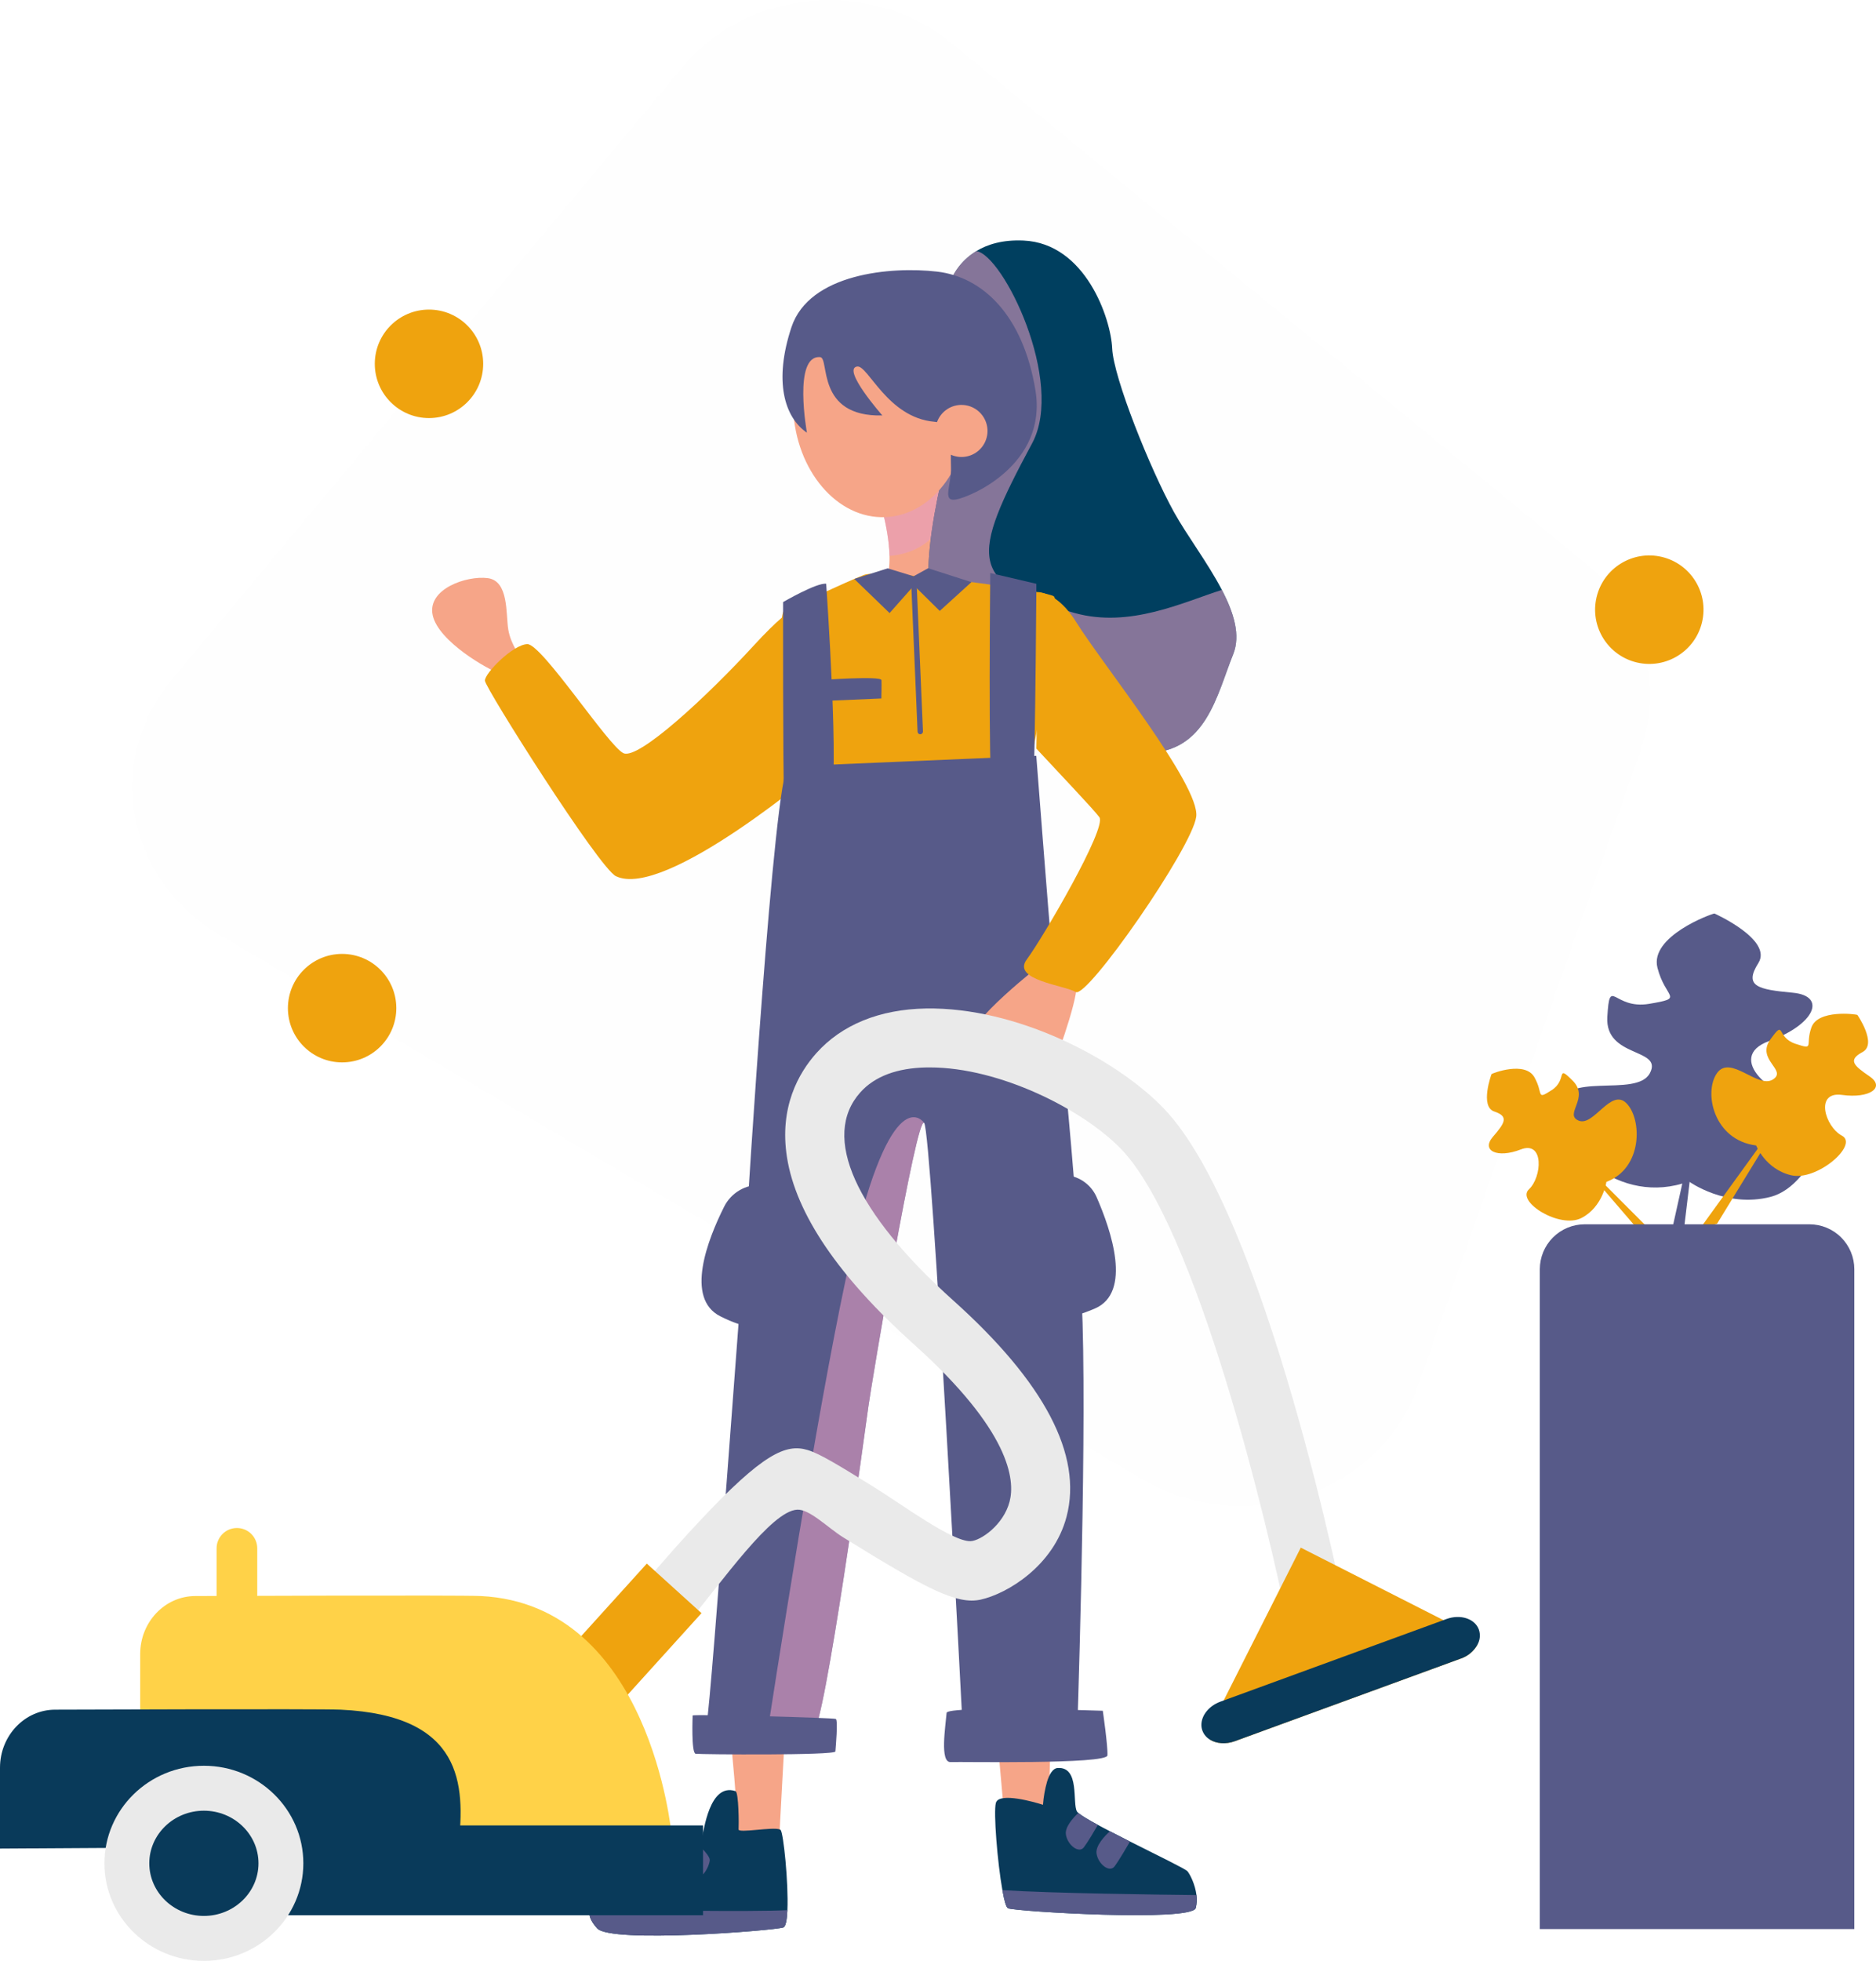 <svg width="671" height="701" viewBox="0 0 671 701" fill="none" xmlns="http://www.w3.org/2000/svg">
<g clip-path="url(#clip0_387_1995)">
<g opacity="0.06">
<path opacity="0.06" d="M244.147 23.96L61.466 242.936C37.175 272.057 45.07 314.482 78.455 334.173L408.509 528.829C445.137 550.438 493.678 534.041 507.186 495.502L586.876 268.111C595.214 244.326 587.574 218.173 567.452 201.681L340.368 15.44C311.66 -8.141 267.681 -4.245 244.147 23.96Z" fill="#001D2B"/>
</g>
<path d="M376.179 607.406L374.984 649.363L359.225 649.198C359.225 649.198 355.37 608.308 355.778 604.736C356.187 601.163 376.179 607.406 376.179 607.406Z" fill="#F6A588"/>
<path d="M260.753 615.757C260.753 615.757 264.827 653.952 263.438 656.951C262.048 659.95 278.972 660.698 278.743 659.078C278.514 657.459 281.124 615.189 280.984 614.237C280.845 613.285 260.753 615.757 260.753 615.757Z" fill="#F6A588"/>
<path d="M186.476 235.273C186.476 235.273 182.68 230.529 181.789 225.009C180.897 219.489 182.028 207.665 174.467 206.684C166.907 205.702 152.712 210.555 154.769 219.962C156.826 229.369 174.557 239.393 178.87 240.838C183.184 242.283 186.476 235.273 186.476 235.273Z" fill="#F6A588"/>
<path d="M341.34 178.678C340.797 194.088 337.44 209.275 337.44 209.275C337.44 209.275 312.362 219.175 316.795 208.193C317.866 205.548 318.224 202.215 318.145 198.727C317.911 187.766 313.418 174.966 313.418 174.966C313.418 174.966 336.543 142.581 340.274 161.065C341.335 166.346 341.569 172.53 341.34 178.678Z" fill="#F6A588"/>
<g style="mix-blend-mode:color-burn" opacity="0.76">
<g style="mix-blend-mode:color-burn" opacity="0.76">
<path d="M341.34 178.678C338.057 188.857 331.353 197.651 318.145 198.747C317.911 187.786 313.418 174.986 313.418 174.986C313.418 174.986 336.543 142.601 340.274 161.085C341.335 166.347 341.569 172.53 341.34 178.678Z" fill="#E69DC4"/>
</g>
</g>
<path d="M441.092 233.868C435.18 248.511 431.475 268.944 409.913 269.208C388.352 269.472 353.034 223.898 338.491 220.595C323.947 217.291 338.047 164.369 342.057 151.115C346.066 137.862 346.574 103.838 339.313 102.184C341.016 96.991 344.528 92.584 349.209 89.767C353.194 87.351 358.638 85.662 366.084 85.996C388.352 86.992 397.357 114.091 397.8 124.534C398.244 134.977 411.418 167.771 419.92 183.102C424.507 191.383 432.023 201.253 437.038 210.889C441.331 219.095 443.787 227.131 441.092 233.868Z" fill="#003F5F"/>
<g style="mix-blend-mode:color-burn" opacity="0.76">
<g style="mix-blend-mode:color-burn" opacity="0.76">
<path d="M441.092 233.868C435.18 248.511 431.475 268.944 409.913 269.208C388.352 269.472 353.034 223.898 338.491 220.595C323.947 217.291 338.047 164.369 342.057 151.115C346.066 137.862 346.574 103.838 339.313 102.183C341.016 96.991 344.528 92.584 349.209 89.767C358.782 91.078 380.986 136.482 369.177 158.459C346.973 199.783 346.031 208.453 384.407 219.155C404.086 224.635 423.257 215.263 437.038 210.889C441.331 219.095 443.787 227.131 441.092 233.868Z" fill="#E69DC4"/>
</g>
</g>
<path d="M316.729 184.877C334.029 184.136 347.284 165.562 346.336 143.39C345.388 121.218 330.594 103.844 313.294 104.585C295.994 105.325 282.739 123.899 283.687 146.071C284.635 168.243 299.429 185.617 316.729 184.877Z" fill="#F6A588"/>
<path d="M288.619 154.693C288.619 154.693 283.564 126.871 293.351 127.673C296.837 127.962 291.653 149.098 315.6 148.525C315.6 148.525 300.961 131.903 306.57 131.031C310.47 130.429 317.378 149.322 334.217 150.782C341.409 151.404 339.86 160.348 340.139 166.875C340.418 173.402 336.753 179.45 341.947 178.573C347.142 177.696 374.755 166.053 370.337 139.427C365.919 112.801 351.61 99.025 335.184 97.106C318.757 95.188 289.446 97.759 283.076 116.996C276.706 136.233 280.541 149.172 288.619 154.693Z" fill="#575A89"/>
<path d="M280.217 218.507C280.217 218.507 303.292 207.71 309.105 205.503C314.917 203.296 371.433 210.685 376.767 213.071C382.101 215.458 358.473 320.461 358.473 320.461L292.34 318.055C292.34 318.055 275.515 230.485 280.217 218.507Z" fill="#EFA30E"/>
<path d="M329.188 262.511C328.933 262.519 328.685 262.427 328.499 262.253C328.312 262.079 328.202 261.839 328.191 261.585L325.955 209.359C325.959 209.112 326.058 208.875 326.231 208.698C326.404 208.52 326.639 208.416 326.886 208.406C327.134 208.395 327.376 208.48 327.563 208.643C327.75 208.805 327.868 209.033 327.893 209.28L330.124 261.505C330.127 261.761 330.031 262.008 329.857 262.195C329.683 262.383 329.443 262.496 329.188 262.511Z" fill="#575A89"/>
<path d="M287.384 217.55C287.384 217.55 286.507 212.354 269.643 230.734C252.778 249.114 228.378 271.649 223.044 269.287C217.71 266.926 193.772 230.056 188.573 230.275C183.373 230.495 173.327 240.738 173.441 243.349C173.556 245.96 214.243 310.312 220.299 313.237C237.732 321.647 292.519 275.54 299.422 269.357C306.325 263.174 287.384 217.55 287.384 217.55Z" fill="#EFA30E"/>
<path d="M317.497 203.181L326.771 206.011L331.966 203.146L347.456 208.114L336.125 218.407L326.911 209.319L318.18 219.175L305.549 206.973L317.497 203.181Z" fill="#575A89"/>
<path d="M387.212 472.922C388.651 521.914 385.145 623.435 385.145 623.435C385.145 623.435 344.627 623.858 344.518 621.247C344.408 618.637 333.296 404.594 330.547 401.445C327.798 398.296 311.67 495.114 310.669 502.358C309.668 509.602 294.731 619.444 290.811 618.945C289.173 618.741 282.055 619.444 274.41 619.832C263.632 620.365 251.803 620.241 252.764 615.996C254.413 608.732 266.252 442.111 267.208 434.214C267.208 434.214 276.831 276.841 281.936 274.006L370.651 270.214C370.651 270.214 375.134 328.229 376.369 341.911C376.384 341.93 385.773 423.935 387.212 472.922Z" fill="#575A89"/>
<g style="mix-blend-mode:color-burn" opacity="0.76">
<g style="mix-blend-mode:color-burn" opacity="0.76">
<path d="M330.547 401.445C327.798 398.291 311.671 495.114 310.669 502.358C309.668 509.602 294.731 619.444 290.811 618.945C289.173 618.741 282.055 619.444 274.41 619.832C282.927 564.822 296.823 479.045 305.973 442.106C319.998 385.616 330.547 401.445 330.547 401.445Z" fill="#E69DC4"/>
</g>
</g>
<path d="M293.705 243.115C293.705 243.115 315.217 241.541 315.286 243.17C315.356 244.799 315.237 249.712 315.237 249.712L294.661 250.594C294.661 250.594 291.439 243.538 293.705 243.115Z" fill="#575A89"/>
<path d="M370.681 208.712C370.681 208.712 370.681 209.529 370.681 210.994C370.626 219.354 370.387 248.8 370.009 266.971C369.919 271.201 369.819 274.823 369.715 277.433C369.082 293.158 356.207 282.59 354.818 280.687C353.428 278.784 354.19 204.845 354.19 204.845L370.681 208.712Z" fill="#575A89"/>
<path d="M295.508 208.702C295.508 208.702 300.588 281.743 296.813 285.161C293.037 288.579 280.875 294.349 280.441 284.553C280.008 274.758 280.093 215.244 280.093 215.244C280.093 215.244 292.216 208.188 295.508 208.702Z" fill="#575A89"/>
<path d="M272.173 423.607L287.718 424.204C287.718 424.204 287.265 459.539 283.599 465.558C279.933 471.577 275.705 479.628 257.665 470.59C244.894 464.193 253.122 443.123 259.02 431.369C260.237 428.949 262.124 426.931 264.456 425.555C266.789 424.178 269.468 423.502 272.173 423.607Z" fill="#575A89"/>
<path d="M380.329 420.059L364.226 419.77C364.226 419.77 362.702 455.08 366.019 461.318C369.337 467.556 373.122 475.807 391.635 467.795C404.968 462.026 397.462 439.894 392.213 427.936C391.191 425.625 389.528 423.655 387.422 422.259C385.316 420.863 382.855 420.1 380.329 420.059Z" fill="#575A89"/>
<path d="M372.892 344.367C372.892 344.367 344.731 366.175 347.58 371.61C349.408 375.098 356.471 373.195 357.318 377.734C357.587 379.169 362.109 382.761 366.328 381.929C370.546 381.097 373.076 386.871 374.934 384.505C376.792 382.138 385.254 358.228 385.015 352.677C384.776 347.127 372.892 344.367 372.892 344.367Z" fill="#F6A588"/>
<path d="M338.58 612.344C338.177 617.241 336.09 630.111 339.985 629.941C343.88 629.772 395.923 630.823 396.107 627.545C396.291 624.267 394.444 611.601 394.444 611.601C394.444 611.601 338.795 609.718 338.58 612.344Z" fill="#575A89"/>
<path d="M353.199 153.666C353.278 155.507 352.81 157.329 351.854 158.903C350.897 160.477 349.496 161.732 347.827 162.509C346.157 163.286 344.295 163.551 342.476 163.269C340.656 162.987 338.961 162.172 337.604 160.927C336.248 159.681 335.291 158.062 334.855 156.272C334.419 154.483 334.523 152.604 335.154 150.874C335.785 149.144 336.915 147.639 338.401 146.552C339.887 145.464 341.662 144.841 343.502 144.763C345.968 144.658 348.375 145.536 350.193 147.206C352.012 148.876 353.093 151.199 353.199 153.666Z" fill="#F6A588"/>
<path d="M247.743 613.285C247.743 613.285 247.17 626.738 248.819 626.977C250.467 627.216 298.695 627.62 298.8 626.145C298.904 624.67 299.796 614.984 298.954 614.531C298.112 614.078 248.54 612.762 247.743 613.285Z" fill="#575A89"/>
<path d="M427.859 291.987C426.365 303.167 388.801 357.097 384.772 354.65C380.742 352.204 361.711 350.405 367.274 342.972C372.838 335.538 395.993 295.963 393.219 292.151C391.167 289.346 378.725 276.312 370.681 267.633C371.06 249.462 371.299 220.012 371.354 211.651C374.84 212.05 379.895 214.302 385.011 222.523C394.135 237.181 429.344 280.802 427.859 291.987Z" fill="#EFA30E"/>
<path d="M427.695 682.112C426.365 687.179 362.946 683.353 360.526 682.202C359.868 681.893 359.166 679.357 358.533 675.725C356.745 665.83 355.306 647.778 356.197 644.545C356.282 644.257 356.431 643.991 356.633 643.769C356.835 643.546 357.084 643.372 357.363 643.259C361.263 641.376 373.047 645.217 373.047 645.217C373.256 642.38 373.756 639.572 374.541 636.837C375.348 634.311 376.533 632.179 378.331 632.064C386.301 631.566 383.472 644.625 385.21 647.629C385.349 647.82 385.517 647.988 385.708 648.127C386.774 649.064 389.354 650.593 392.711 652.412C394.026 653.124 395.47 653.907 396.989 654.674C399.27 655.865 401.721 657.115 404.196 658.356C413.983 663.279 424.024 668.146 424.721 668.973C425.678 670.109 427.466 673.687 427.949 677.478C428.16 679.025 428.074 680.598 427.695 682.112Z" fill="#093A5A"/>
<path d="M392.675 652.432C391.375 654.664 388.93 658.789 387.655 660.444C385.872 662.75 381.827 659.616 381.24 655.835C380.831 653.179 383.85 649.856 385.673 648.147C386.738 649.084 389.318 650.613 392.675 652.432Z" fill="#575A89"/>
<path d="M404.161 658.376C403.135 660.145 400.097 665.351 398.622 667.269C396.834 669.586 392.795 666.452 392.207 662.676C391.769 659.846 395.196 656.298 396.954 654.704C399.255 655.885 401.686 657.135 404.161 658.376Z" fill="#575A89"/>
<path d="M427.695 682.112C426.365 687.179 362.946 683.353 360.525 682.202C359.868 681.893 359.166 679.357 358.533 675.725C376.244 676.875 415.577 677.359 427.934 677.493C428.148 679.034 428.067 680.602 427.695 682.112Z" fill="#575A89"/>
<path d="M281.632 682.874C281.477 686.362 281.044 688.773 280.177 689.067C276.87 690.193 218.482 694.817 213.596 689.401C211.105 686.656 210.413 684.469 210.926 682.68C211.439 680.891 213.063 679.566 215.344 678.43C217.242 677.483 223.512 674.085 230.286 670.244C233.11 668.635 236.034 666.956 238.753 665.351L240.925 664.051C244.306 662.023 247.225 660.194 249.053 658.879C250.248 658.017 250.976 657.384 251.075 657.051C251.748 654.809 253.71 637.256 263.029 640.325H263.064C264.244 640.723 264.294 652.527 264.174 654.026C264.065 655.451 276.437 653.03 278.892 654.026C279.01 654.064 279.118 654.129 279.206 654.216C280.217 655.302 282.065 673.149 281.632 682.874Z" fill="#093A5A"/>
<path d="M253.865 665.067C253.675 667.239 250.916 673.403 246.742 670.697C243.953 668.884 241.946 665.854 240.93 664.051C244.312 662.023 247.23 660.194 249.058 658.879C250.971 660.608 253.989 663.577 253.865 665.067Z" fill="#575A89"/>
<path d="M243.186 671.196C242.997 673.368 240.237 679.531 236.064 676.826C233.304 675.037 231.312 672.057 230.286 670.244C233.11 668.635 236.034 666.956 238.753 665.351C240.666 667.105 243.306 669.805 243.186 671.196Z" fill="#575A89"/>
<path d="M281.632 682.874C281.477 686.362 281.044 688.773 280.177 689.067C276.87 690.193 218.482 694.817 213.596 689.401C211.105 686.656 210.413 684.469 210.926 682.68C221.659 682.849 270.903 683.567 281.632 682.874Z" fill="#575A89"/>
<path d="M592.415 447.168L560.19 409.671L597.984 447.502L592.415 447.168Z" fill="#EFA30E"/>
<path d="M613.22 326.585C612.005 326.709 590.005 334.771 592.824 345.951C595.643 357.132 602.785 356.688 589.88 358.871C576.976 361.053 575.795 348.667 574.899 363.524C574.002 378.382 594.911 374.53 590.134 383.643C585.358 392.756 558.457 382.472 557.84 396.069C557.222 409.666 579.197 431.533 604.051 422.356C604.051 422.356 617.359 432.017 633.317 427.876C649.275 423.736 659.172 393.174 646.879 393.239C634.587 393.304 616.587 377.988 632.779 372.178C648.971 366.369 653.618 356.046 641.201 354.895C628.784 353.744 623.649 352.643 628.919 344.297C634.188 335.952 613.22 326.585 613.22 326.585Z" fill="#575A89"/>
<path d="M533.479 383.997C533.977 383.613 545.507 379.233 548.829 385.133C552.151 391.032 549.272 393.393 555.015 389.716C560.758 386.039 556.36 380.205 562.531 386.368C568.702 392.531 559.258 398.366 564.647 400.628C570.037 402.89 576.213 388.74 581.786 394.46C587.359 400.179 587.608 417.618 574.569 422.53C574.569 422.53 573.314 431.533 565.604 435.455C557.894 439.376 542.165 429.58 546.857 425.196C551.548 420.811 552.365 407.658 543.938 410.936C535.511 414.215 529.693 411.37 533.977 406.407C538.26 401.445 539.754 399.123 534.475 397.369C529.195 395.615 533.479 383.997 533.479 383.997Z" fill="#EFA30E"/>
<path d="M614.141 437.497L640.937 393.777L608.159 439.052L614.141 437.497Z" fill="#EFA30E"/>
<path d="M664.336 362.822C663.693 362.562 650.211 360.829 647.9 367.306C645.589 373.783 649.23 375.477 642.177 373.15C635.124 370.823 638.626 364.152 633.272 371.531C627.917 378.91 639.468 382.532 634.103 385.93C628.739 389.328 618.912 376.862 614.111 383.673C609.31 390.484 612.876 407.588 628.132 409.506C628.132 409.506 631.479 418.026 640.693 420.164C649.907 422.301 664.889 409.267 658.822 406.019C652.756 402.77 648.981 390.075 658.862 391.44C668.744 392.805 674.447 388.735 668.724 384.824C663.001 380.913 660.84 378.979 666.189 376.105C671.538 373.23 664.336 362.822 664.336 362.822Z" fill="#EFA30E"/>
<path d="M607.242 398.251L596.399 447.054L601.36 447.452L607.242 398.251Z" fill="#575A89"/>
<path d="M461.015 582.679C453.444 544.374 427.913 438.838 401.073 410.872C387.436 396.662 357.566 381.605 332.569 381.605H331.493C320.844 381.794 312.84 384.799 307.71 390.533C293.655 406.248 305.783 433.382 340.991 464.945C373.619 494.212 387.246 520.19 381.494 542.172C376.862 559.859 360.201 569.769 350.788 571.862C342.321 573.74 331.627 568.245 301.614 549.621C296.135 546.228 289.62 539.482 285.138 539.711C275.869 540.179 258.74 564.882 244.296 582.345L228.074 568.892C228.503 568.394 238.693 556.093 250.129 543.896C273.04 519.437 281.138 516.104 288.798 518.361C293.171 519.647 300.005 523.842 312.706 531.709C322.717 537.922 340.727 551.265 347.202 550.966C350.658 550.811 358.916 545.281 361.118 536.791C363.11 529.073 361.347 511.505 326.92 480.635C299.98 456.47 284.699 433.99 281.497 413.811C278.648 395.875 285.641 383.603 292.006 376.483C301.076 366.344 314.598 360.834 331.114 360.54C363.613 359.967 399.225 378.526 416.259 396.273C452.842 434.393 480.509 572.714 481.665 578.583L461.015 582.679Z" fill="#EAEAEA"/>
<path d="M528.468 587.945C527.179 590.284 525.066 592.059 522.541 592.927L441.645 622.493C438.413 623.674 435.086 623.365 432.77 621.93C432.72 619.404 432.72 617.735 432.72 617.735L437.671 607.924L465.258 553.283L516.266 579.191L523.976 583.112C523.976 583.112 525.908 585.055 528.468 587.945Z" fill="#EFA30E"/>
<path d="M231.348 558.99L197.754 596.107L217.314 613.822L250.908 576.706L231.348 558.99Z" fill="#EFA30E"/>
<path d="M528.469 587.945C527.179 590.284 525.067 592.059 522.542 592.927L441.646 622.493C438.413 623.674 435.086 623.365 432.77 621.93C431.53 621.196 430.578 620.06 430.071 618.711C429.829 618.045 429.708 617.342 429.712 616.634C429.712 613.285 432.377 609.863 436.481 608.358L437.671 607.924L516.266 579.206L517.387 578.792C522.367 576.989 527.527 578.673 528.952 582.574C529.252 583.453 529.363 584.386 529.28 585.311C529.197 586.236 528.92 587.133 528.469 587.945Z" fill="#093A5A"/>
<path d="M240.178 655.67C240.178 667.13 231.337 676.422 220.434 676.422H69.889C58.981 676.422 50.141 667.13 50.141 655.67V591.338C50.141 579.879 58.981 570.586 69.889 570.586C69.889 570.586 164.357 570.208 171.993 570.586C232.657 573.596 240.178 655.67 240.178 655.67Z" fill="#FFD248"/>
<path d="M163.963 659.871L0 660.867V631.969C0 620.51 8.836 611.213 19.748 611.213C19.748 611.213 114.212 610.859 121.852 611.213C165.468 613.221 166.469 637.799 163.963 659.871Z" fill="#093A5A"/>
<path d="M251.454 652.596H44.373V684.698H251.454V652.596Z" fill="#093A5A"/>
<path d="M108.498 666.138C108.498 685.39 92.56 701.015 72.926 701.015C53.293 701.015 37.355 685.405 37.355 666.138C37.355 646.872 53.293 631.262 72.926 631.262C92.56 631.262 108.498 646.887 108.498 666.138Z" fill="#EAEAEA"/>
<path d="M72.927 684.947C62.158 684.947 53.398 676.512 53.398 666.138C53.398 655.765 62.158 647.33 72.927 647.33C83.695 647.33 92.451 655.77 92.451 666.138C92.451 676.507 83.695 684.947 72.927 684.947Z" fill="#093A5A"/>
<path d="M92.012 577.612C92.012 579.541 91.246 581.391 89.882 582.755C88.519 584.119 86.669 584.886 84.74 584.886C82.812 584.886 80.962 584.119 79.599 582.755C78.235 581.391 77.469 579.541 77.469 577.612V553.537C77.469 551.608 78.235 549.757 79.599 548.393C80.962 547.029 82.812 546.263 84.74 546.263C86.669 546.263 88.519 547.029 89.882 548.393C91.246 549.757 92.012 551.608 92.012 553.537V577.612Z" fill="#FFD248"/>
<path d="M566.8 437.687H647.187C651.446 437.687 655.531 439.379 658.542 442.392C661.553 445.404 663.245 449.49 663.245 453.75V689.65H550.757V453.75C550.757 449.492 552.447 445.409 555.455 442.397C558.463 439.385 562.543 437.691 566.8 437.687Z" fill="#575A89"/>
<path d="M122.365 379.806C133.071 379.806 141.75 371.125 141.75 360.415C141.75 349.705 133.071 341.024 122.365 341.024C111.659 341.024 102.98 349.705 102.98 360.415C102.98 371.125 111.659 379.806 122.365 379.806Z" fill="#EFA30E"/>
<path d="M608.782 222.417C611.242 211.994 604.788 201.55 594.369 199.09C583.949 196.63 573.509 203.085 571.05 213.509C568.59 223.932 575.043 234.376 585.463 236.836C595.883 239.296 606.323 232.841 608.782 222.417Z" fill="#EFA30E"/>
<path d="M153.439 149.461C164.145 149.461 172.824 140.779 172.824 130.07C172.824 119.36 164.145 110.678 153.439 110.678C142.734 110.678 134.055 119.36 134.055 130.07C134.055 140.779 142.734 149.461 153.439 149.461Z" fill="#EFA30E"/>
</g>
<defs>
<clipPath id="clip0_387_1995">
<rect width="671" height="701" fill="white"/>
</clipPath>
</defs>
</svg>
